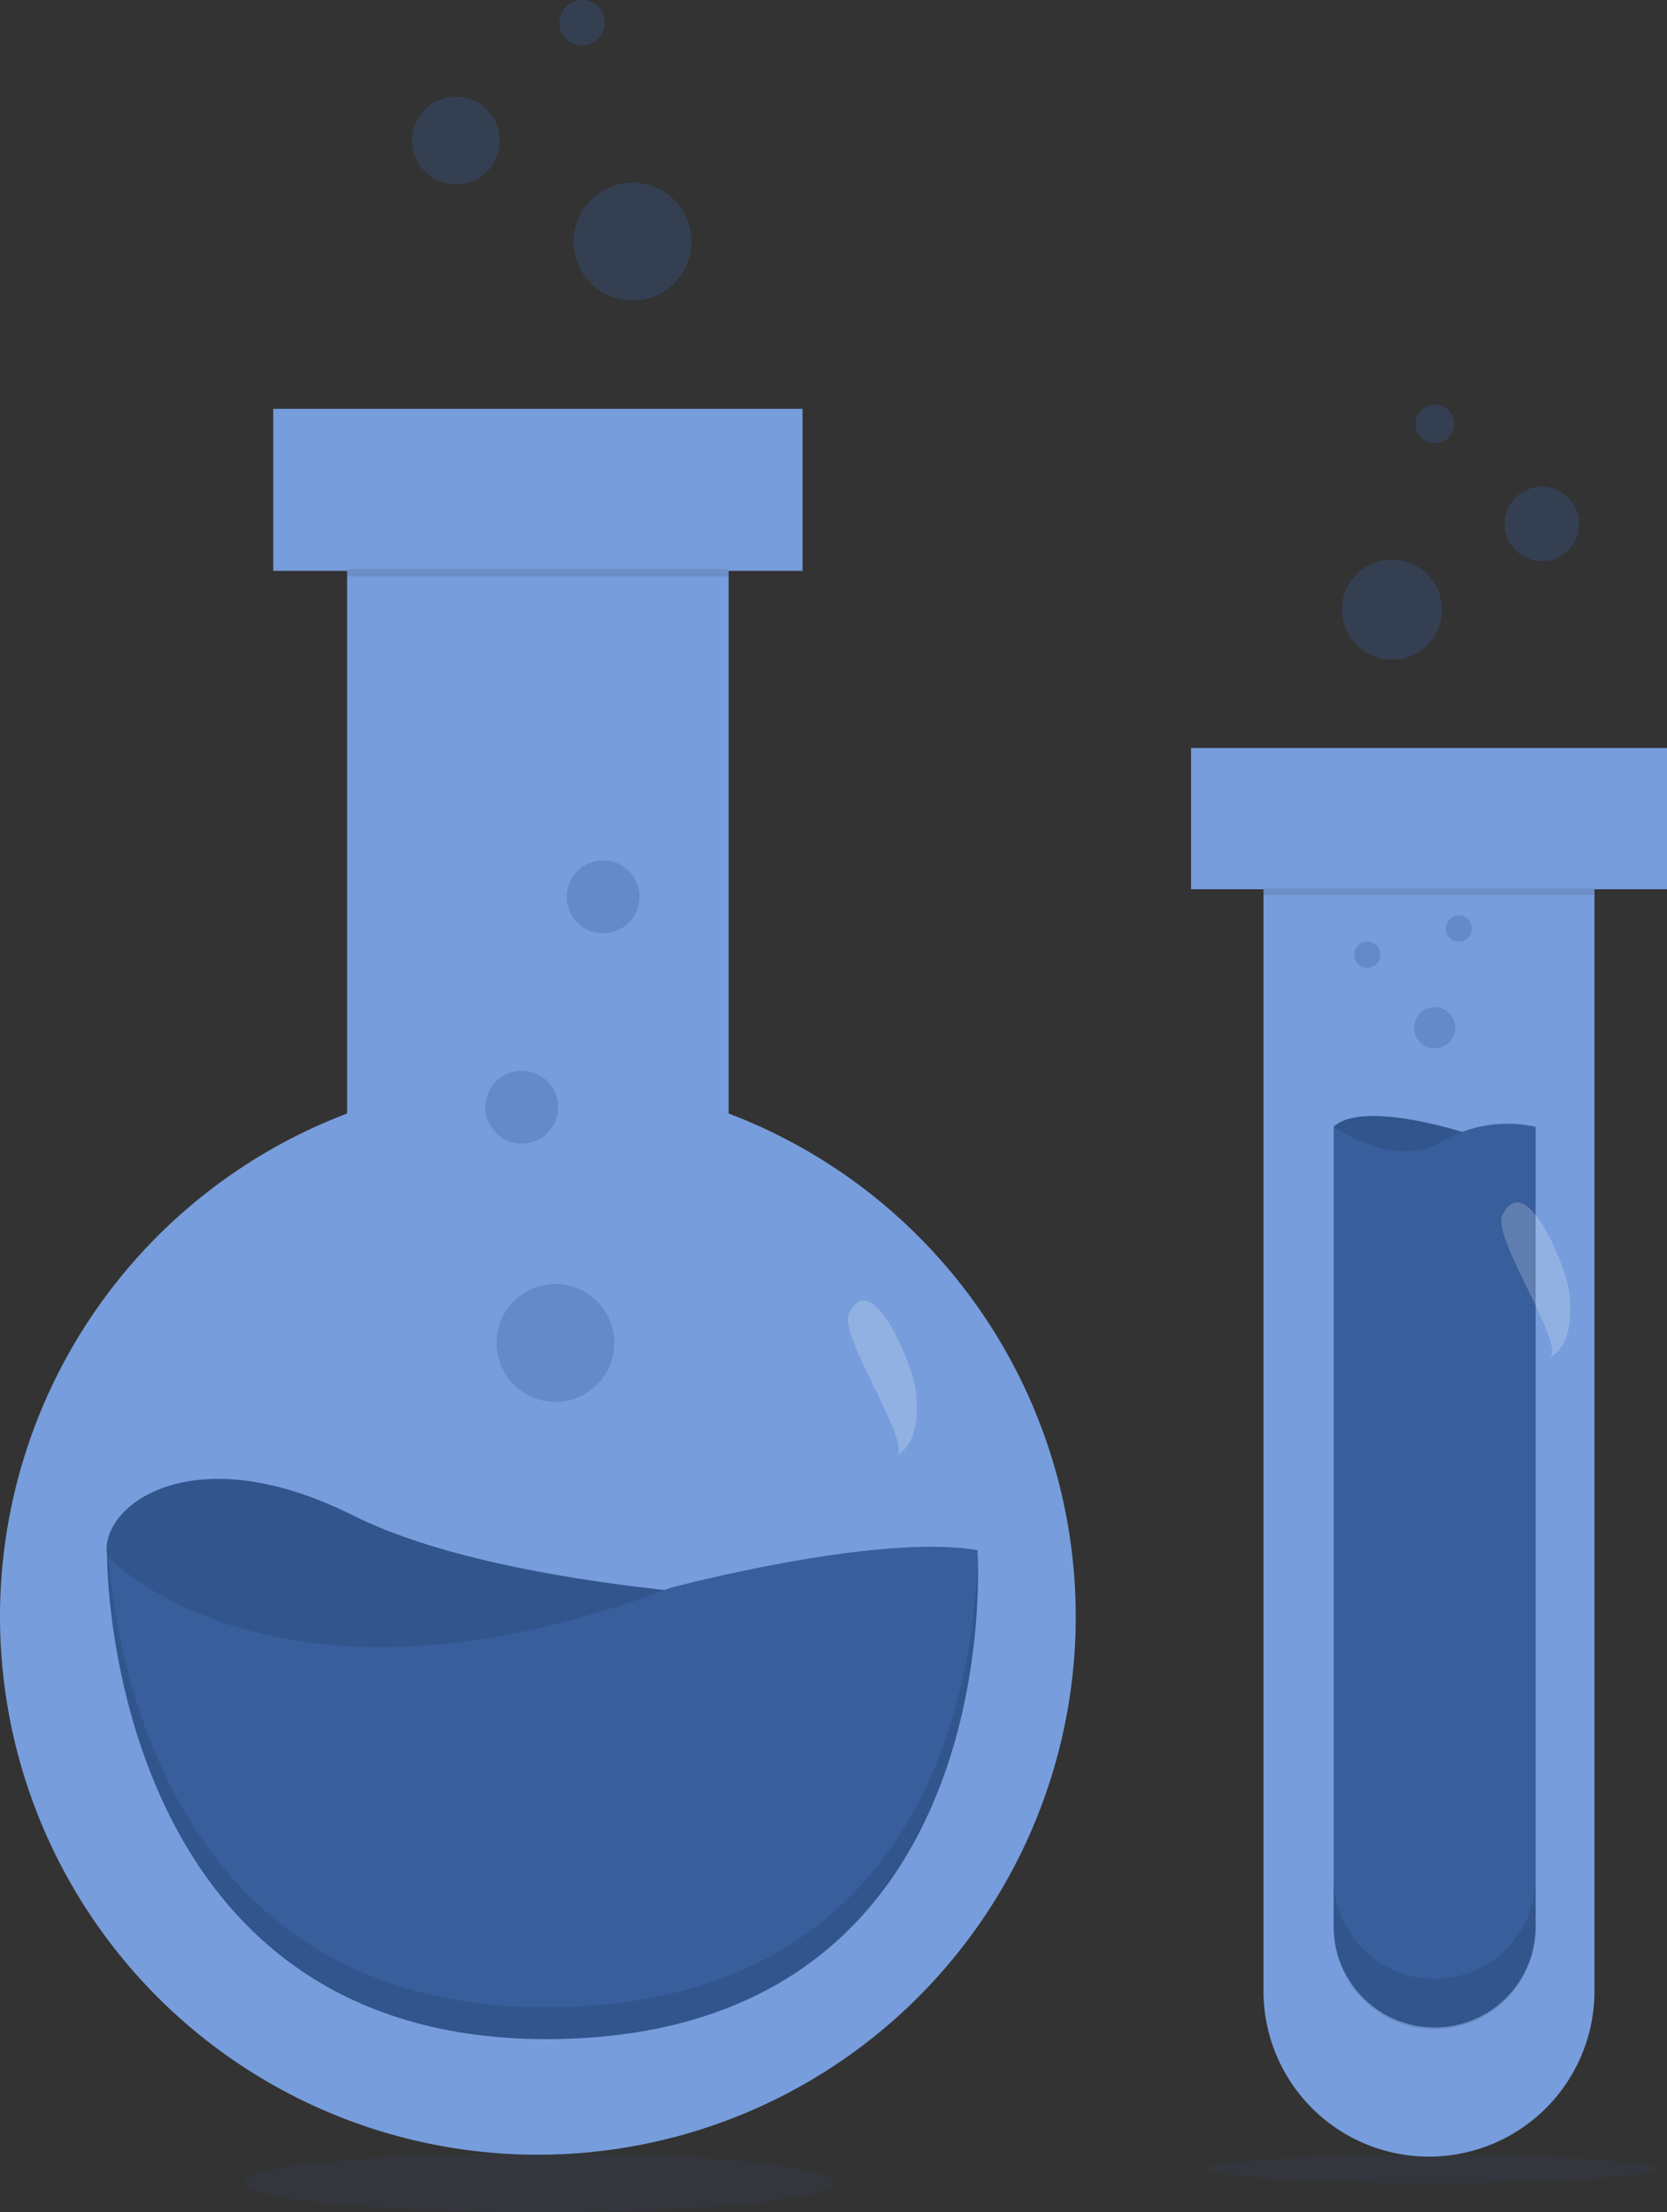 <svg xmlns="http://www.w3.org/2000/svg" width="290.052" height="384.757" viewBox="0 0 290.052 384.757"><rect x="0" y="0" width="290.052" height="384.757" fill="#333333" stroke="none"/><g transform="translate(0)"><g transform="translate(0)"><ellipse cx="51.287" cy="5.146" rx="51.287" ry="5.146" transform="translate(42.493 374.465)" fill="#385e9c" opacity="0.1"/><path d="M491,322.706V228.317H478.15V200.14h92.1v28.177H557.393v94.389a93.588,93.588,0,1,1-66.411.008Z" transform="translate(-430.61 -129.035)" fill="#7fa9ef" opacity="0.9"/><rect width="66.409" height="1.27" transform="translate(60.393 98.991)" opacity="0.1"/><path d="M641.395,598.07s-56.354-.989-84.532-15.092-44.278-1.513-42.765,7.044,9.556,25.152,41.757,27.189S641.395,598.07,641.395,598.07Z" transform="translate(-495.456 -319.412)" fill="#385e9c"/><path d="M641.395,598.07s-56.354-.989-84.532-15.092-44.278-1.513-42.765,7.044,9.556,25.152,41.757,27.189S641.395,598.07,641.395,598.07Z" transform="translate(-495.456 -319.412)" opacity="0.1"/><path d="M616.4,601.1s6.021,83.518-72.949,85.026-78.486-84.037-78.486-84.037,29.166,31.692,98.106,5.532C563.073,607.637,598.794,598.076,616.4,601.1Z" transform="translate(-446.33 -331.485)" fill="#385e9c"/><path d="M465.257,604c1.577,19.24,11.8,79.465,78.2,78.194,65.084-1.231,72.455-58.129,73.033-78.145.361,10.742.04,82.282-73.019,83.681-78.99,1.483-78.486-84.037-78.486-84.037S465.084,603.814,465.257,604Z" transform="translate(-446.363 -333.095)" opacity="0.1"/><circle cx="10.248" cy="10.248" r="10.248" transform="translate(86.395 223.327)" fill="#385e9c" opacity="0.3"/><circle cx="6.342" cy="6.342" r="6.342" transform="translate(84.448 186.237)" fill="#385e9c" opacity="0.3"/><circle cx="6.342" cy="6.342" r="6.342" transform="translate(98.6 149.631)" fill="#385e9c" opacity="0.3"/><path d="M498.281,529.165c.544,4.32.435,9.729-3.426,11.745,3.238-1.691-10.035-20.861-8.152-24.776C490.733,507.78,497.787,525.151,498.281,529.165Z" transform="translate(-338.996 -287.687)" fill="#fff" opacity="0.2"/><circle cx="10.248" cy="10.248" r="10.248" transform="translate(99.821 31.776)" fill="#385e9c" opacity="0.3"/><circle cx="7.618" cy="7.618" r="7.618" transform="translate(71.709 16.837)" fill="#385e9c" opacity="0.3"/><circle cx="3.96" cy="3.96" r="3.96" transform="translate(97.325)" fill="#385e9c" opacity="0.3"/></g><g transform="translate(207.236 70.374)"><ellipse cx="38.929" cy="2.402" rx="38.929" ry="2.402" transform="translate(3.001 304.467)" fill="#385e9c" opacity="0.1"/><path d="M222.47,319.48h82.816v24.564h-12.62V535.678a28.794,28.794,0,1,1-57.588,0l0-191.635H222.47Z" transform="translate(-222.47 -259.754)" fill="#7fa9ef" opacity="0.9"/><path d="M313.01,452.924s-20.5-7.321-26.2-2.116c0,0,8.3,12.2,15.942,11.711S313.01,452.924,313.01,452.924Z" transform="translate(-261.999 -325.217)" fill="#385e9c"/><path d="M313.01,452.924s-20.5-7.321-26.2-2.116c0,0,8.3,12.2,15.942,11.711S313.01,452.924,313.01,452.924Z" transform="translate(-261.999 -325.217)" opacity="0.1"/><path d="M268.71,452.217V591.3a17.569,17.569,0,0,0,17.569,17.569h0A17.569,17.569,0,0,0,303.848,591.3V452.217a22.78,22.78,0,0,0-16.427,2.605C279.452,459.706,268.71,452.217,268.71,452.217Z" transform="translate(-243.889 -326.606)" fill="#385e9c"/><rect width="57.585" height="1.132" transform="translate(12.62 84.136)" opacity="0.1"/><path d="M286.279,734.574h0A17.569,17.569,0,0,0,303.848,717v8.784a17.569,17.569,0,0,1-17.569,17.569h0a17.569,17.569,0,0,1-17.569-17.569V717A17.569,17.569,0,0,0,286.279,734.574Z" transform="translate(-243.889 -460.765)" opacity="0.1"/><circle cx="3.579" cy="3.579" r="3.579" transform="translate(38.805 104.794)" fill="#385e9c" opacity="0.3"/><circle cx="2.279" cy="2.279" r="2.279" transform="translate(28.395 93.405)" fill="#385e9c" opacity="0.3"/><circle cx="2.279" cy="2.279" r="2.279" transform="translate(44.337 88.852)" fill="#385e9c" opacity="0.3"/><path d="M268.281,494.62c.544,4.32.435,9.729-3.426,11.745,3.243-1.691-10.035-20.856-8.152-24.776C260.742,473.244,267.787,490.61,268.281,494.62Z" transform="translate(-202.534 -340.594)" fill="#fff" opacity="0.2"/><circle cx="8.695" cy="8.695" r="8.695" transform="translate(26.264 26.966)" fill="#385e9c" opacity="0.3"/><circle cx="6.466" cy="6.466" r="6.466" transform="translate(54.58 14.286)" fill="#385e9c" opacity="0.3"/><circle cx="3.361" cy="3.361" r="3.361" transform="translate(39.053)" fill="#385e9c" opacity="0.3"/></g></g></svg>